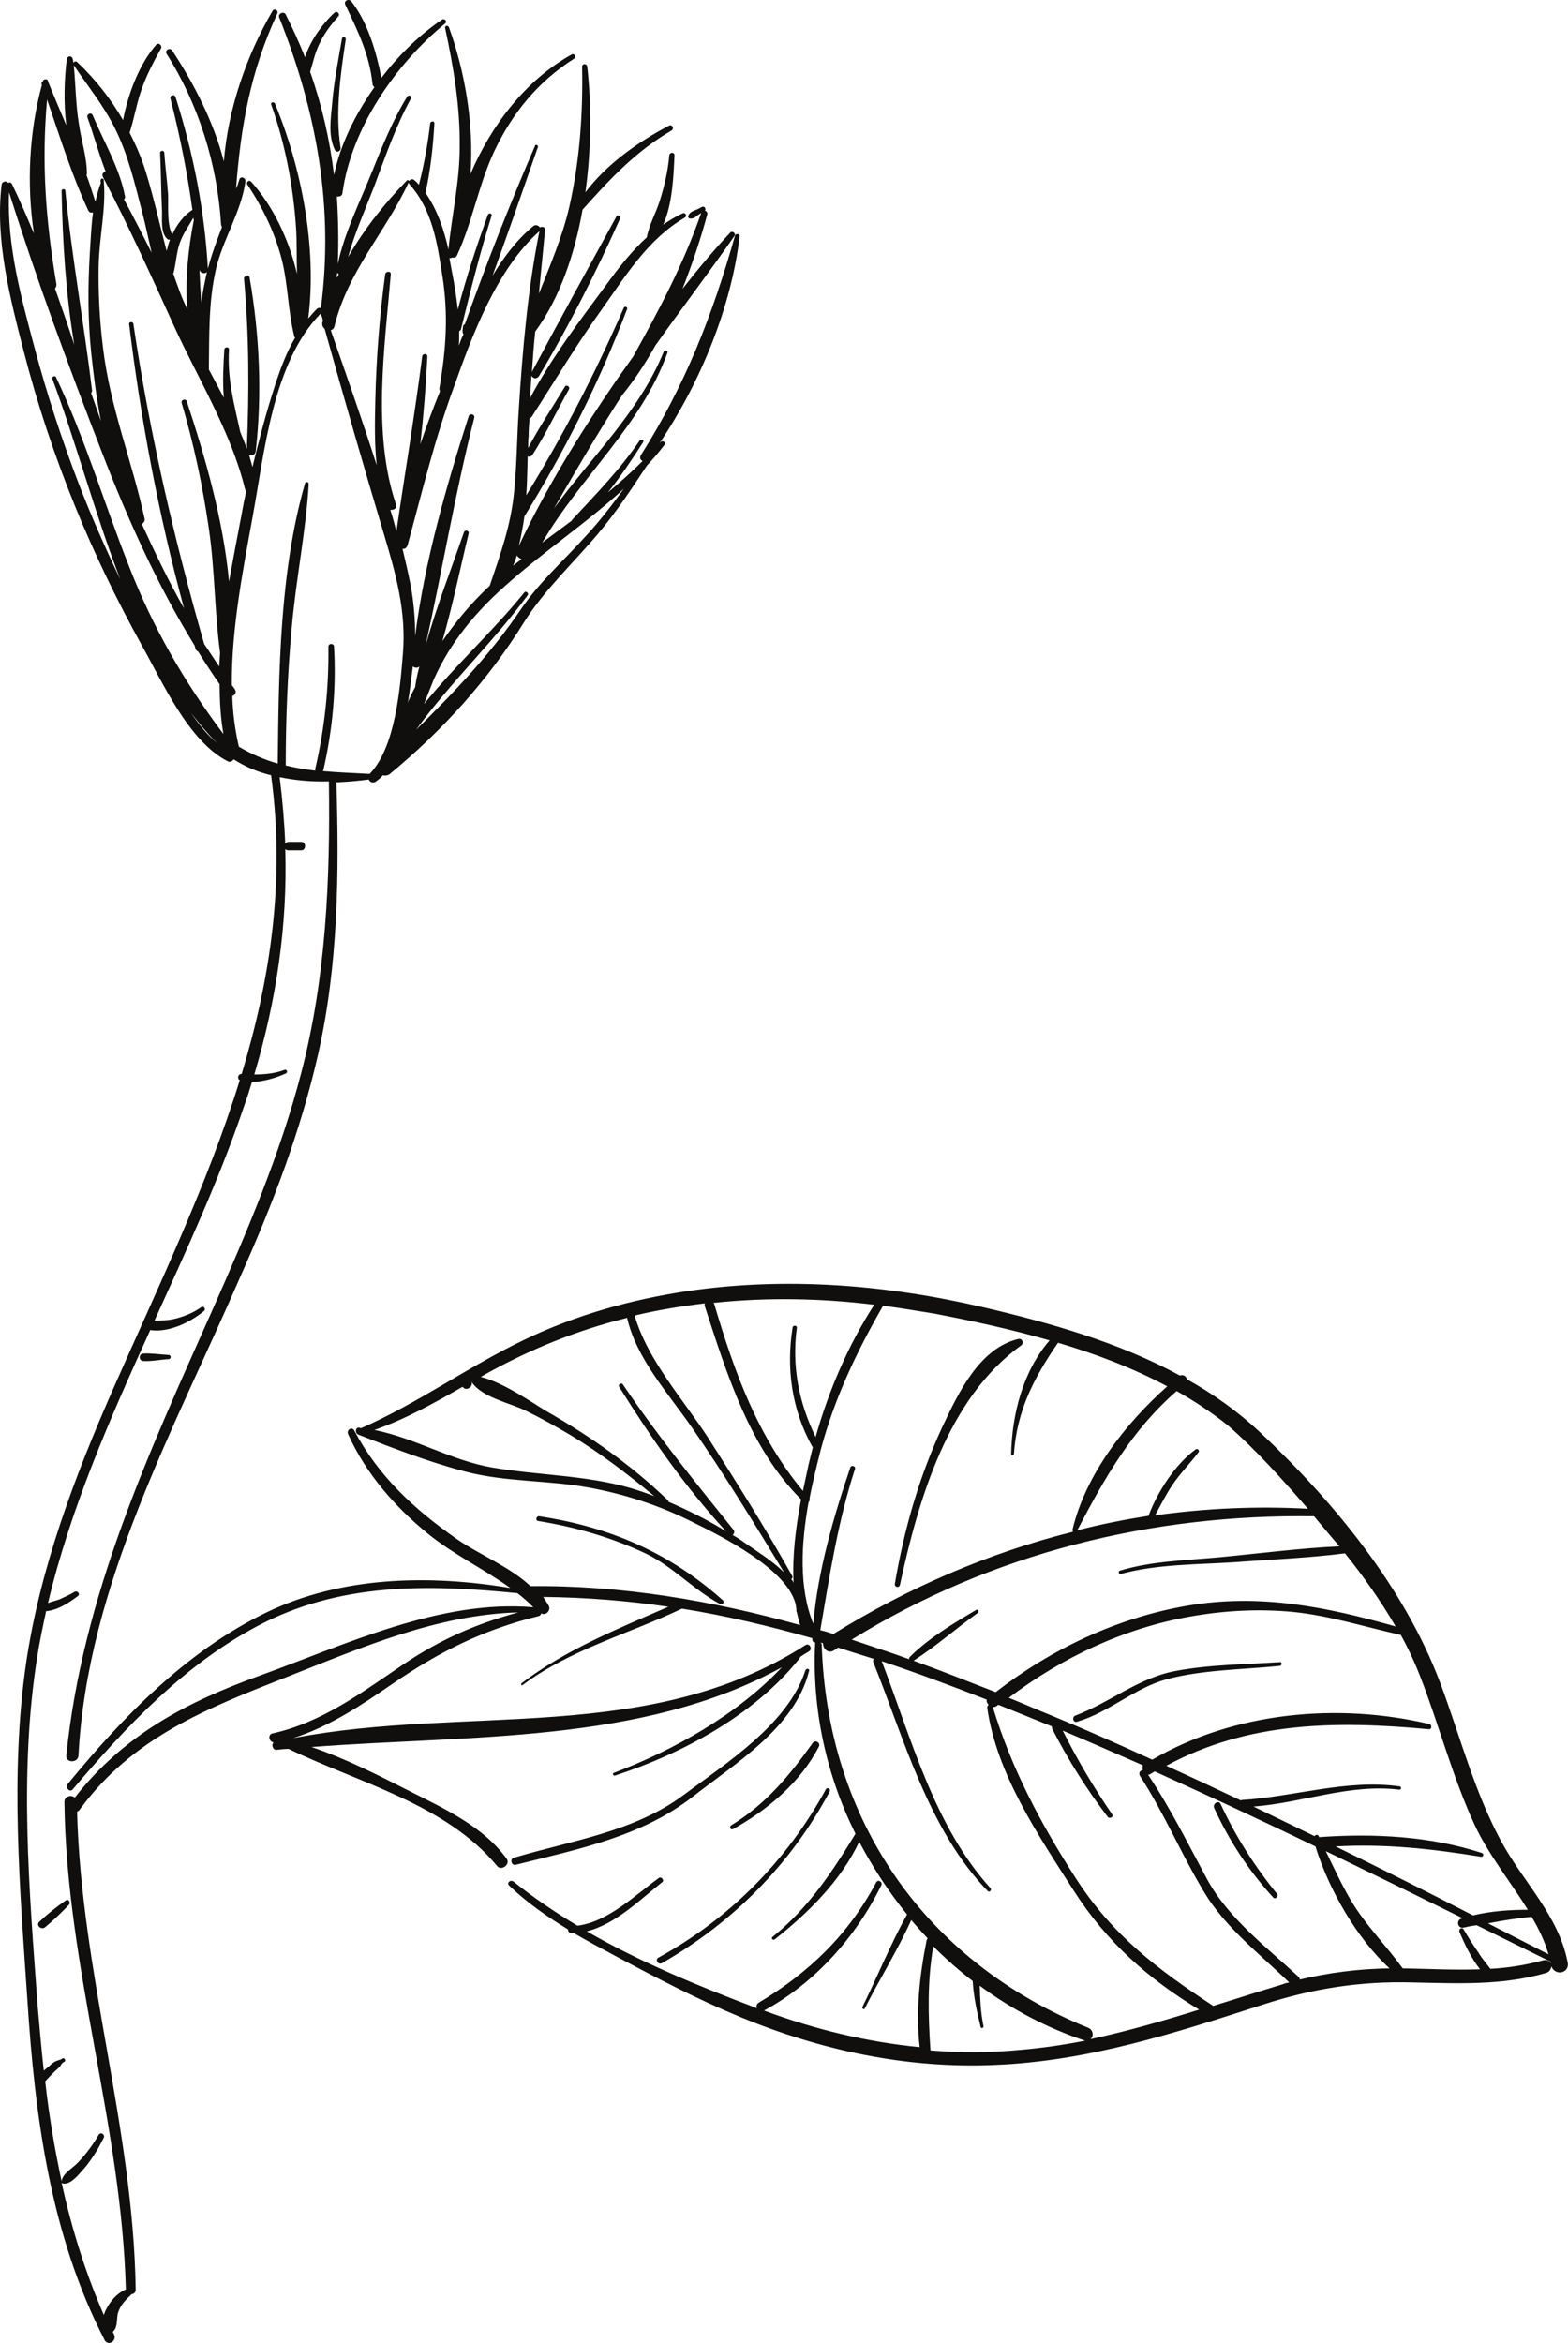 <?xml version="1.0" encoding="UTF-8"?><svg xmlns="http://www.w3.org/2000/svg" xmlns:xlink="http://www.w3.org/1999/xlink" height="499.6" preserveAspectRatio="xMidYMid meet" version="1.0" viewBox="0.0 0.0 334.4 499.6" width="334.4" zoomAndPan="magnify"><defs><clipPath id="a"><path d="M 0 0 L 334.379 0 L 334.379 499.59 L 0 499.59 Z M 0 0"/></clipPath></defs><g><g clip-path="url(#a)" id="change1_1"><path d="M 114.738 324.309 C 114.141 324.211 114.34 323.211 115.039 323.309 C 130.141 325.609 142.84 331.109 154.141 341.211 C 154.641 341.609 154.039 342.309 153.539 342.012 C 147.938 339.012 143.738 334.211 137.84 331.309 C 130.438 327.809 122.738 325.609 114.738 324.309 Z M 174.641 372.41 C 170.738 380.012 163.738 385.91 156.34 390.012 C 155.84 390.309 155.438 389.512 155.938 389.211 C 163.34 384.711 168.438 378.512 173.34 371.609 C 173.938 370.91 175.039 371.609 174.641 372.41 Z M 272.938 355.211 C 265.039 356.012 256.34 356.012 248.641 358.109 C 241.84 360.012 236.539 365.109 229.738 367.109 C 228.84 367.41 228.539 366.109 229.34 365.809 C 236.738 363.012 242.738 357.809 250.641 356.309 C 257.938 354.91 265.539 354.91 272.938 354.41 C 273.438 354.309 273.438 355.109 272.938 355.211 Z M 272.34 403.809 C 272.738 404.309 272.039 405.109 271.539 404.609 C 266.34 398.91 262.141 392.512 258.938 385.512 C 258.539 384.609 259.938 383.711 260.34 384.711 C 263.539 391.609 267.539 397.91 272.34 403.809 Z M 8.34 409.809 C 10.141 408.109 12.039 406.609 14.039 405.211 C 14.539 404.809 15.141 405.609 14.738 406.109 C 13.141 407.809 11.34 409.512 9.539 411.012 C 8.738 411.512 7.641 410.512 8.34 409.809 Z M 30.539 290.211 C 29.539 290.109 29.539 288.711 30.539 288.609 C 32.34 288.512 34.141 288.809 35.938 288.91 C 36.539 288.91 36.539 289.809 35.938 289.809 C 34.141 289.91 32.34 290.309 30.539 290.211 Z M 70.84 22.012 C 71.238 17.309 72.141 12.809 72.938 8.211 C 73.039 7.711 73.84 7.91 73.738 8.41 C 72.641 15.609 71.438 24.211 72.641 31.512 C 72.738 32.211 71.84 32.711 71.438 32.012 C 69.938 28.91 70.539 25.41 70.84 22.012 Z M 190.84 337.711 C 192.84 326.012 196.039 314.809 201.039 304.109 C 204.34 297.109 208.84 287.512 217.141 285.512 C 218.039 285.309 218.438 286.41 217.738 286.91 C 202.141 298.109 195.84 319.809 191.938 337.91 C 191.738 338.711 190.738 338.41 190.84 337.711 Z M 176.141 381.512 C 176.438 381.012 177.238 381.41 176.938 382.012 C 168.641 397.512 156.34 409.91 141.141 418.609 C 140.34 419.012 139.641 417.809 140.438 417.41 C 155.738 409.012 167.84 396.711 176.141 381.512 Z M 172.539 356.309 C 169.539 368.309 156.938 375.91 147.738 383.109 C 136.84 391.609 123.238 394.309 110.039 397.609 C 109.039 397.91 108.641 396.309 109.641 396.109 C 122.039 392.41 135.238 390.609 145.84 382.711 C 154.938 375.91 168.141 367.512 171.738 356.211 C 171.938 355.609 172.738 355.809 172.539 356.309 Z M 329.039 418.012 C 325.34 419.012 321.641 419.609 317.84 419.809 C 317.039 418.711 316.039 417.609 315.34 416.41 C 314.238 414.809 313.141 413.109 312.141 411.41 C 311.84 410.809 311.039 411.309 311.238 411.91 C 312.34 414.512 313.738 417.512 315.641 419.91 C 310.238 420.109 304.738 419.809 299.141 419.711 C 295.84 415.109 291.938 411.211 288.84 406.41 C 286.438 402.609 284.641 398.609 282.738 394.711 C 292.438 399.41 302.238 404.211 311.938 409.012 C 311.84 409.012 311.738 409.109 311.641 409.109 C 310.438 409.512 310.938 411.309 312.141 411.012 C 313.039 410.809 314.039 410.609 314.938 410.512 C 320.238 413.109 325.438 415.711 330.738 418.309 C 330.738 418.41 330.84 418.512 330.84 418.609 C 330.438 418.109 329.738 417.809 329.039 418.012 Z M 258.738 427.711 C 246.84 419.91 237.238 412.609 229.438 400.512 C 221.938 388.809 215.84 377.41 211.738 364.012 C 212.039 364.012 212.34 363.91 212.641 363.711 C 212.738 363.609 212.84 363.512 212.938 363.512 C 216.438 364.91 219.84 366.309 223.34 367.711 C 223.641 367.809 224.039 368.012 224.34 368.109 C 224.34 368.309 224.34 368.512 224.438 368.711 C 227.84 375.309 231.738 381.512 236.238 387.41 C 236.641 387.91 237.641 387.41 237.141 386.809 C 233.238 381.109 229.738 375.211 226.641 369.012 C 232.34 371.41 238.039 373.91 243.738 376.41 C 243.641 376.711 243.641 377.109 243.738 377.41 C 243.141 377.512 242.738 378.012 243.141 378.711 C 248.34 386.711 251.938 395.41 256.84 403.512 C 261.34 411.012 268.738 416.711 274.938 422.711 C 274.438 422.809 274.039 422.91 273.539 423.109 C 268.539 424.609 263.641 426.211 258.738 427.711 Z M 198.438 437.211 C 197.938 429.711 197.738 422.512 199.039 415.012 C 201.641 417.609 204.438 420.109 207.438 422.41 C 207.641 425.711 208.34 429.012 209.141 432.211 C 209.238 432.609 209.84 432.41 209.738 432.012 C 209.141 429.109 209.039 426.309 208.938 423.41 C 215.738 428.41 223.238 432.41 231.34 435.109 C 231.438 435.109 231.438 435.109 231.539 435.109 C 226.938 436.012 222.238 436.711 217.438 437.109 C 211.141 437.711 204.738 437.711 198.438 437.211 Z M 174.938 350.211 C 175.141 350.309 175.34 350.309 175.539 350.41 C 175.438 351.512 176.641 352.711 177.84 351.91 C 178.141 351.711 178.438 351.512 178.738 351.309 C 181.238 352.109 183.738 352.91 186.34 353.711 C 186.238 353.91 186.141 354.109 186.238 354.41 C 192.84 370.809 198.039 390.211 210.641 403.211 C 211.039 403.609 211.539 403.012 211.238 402.609 C 199.238 389.41 194.34 370.609 188.039 354.211 C 195.539 356.711 203.039 359.512 210.438 362.41 C 210.34 362.809 210.539 363.211 210.84 363.512 C 210.641 363.609 210.539 363.91 210.539 364.109 C 212.539 378.309 221.438 391.309 229.039 403.211 C 236.039 414.109 244.84 421.91 255.738 428.512 C 248.039 430.91 240.438 433.109 232.539 434.809 C 233.238 434.309 233.238 432.91 232.141 432.41 C 197.34 418.309 176.34 388.109 175.238 350.512 C 175.141 350.512 175.141 350.309 174.938 350.211 Z M 168.738 336.711 C 168.938 336.609 169.141 336.309 168.938 336.012 C 163.34 326.012 157.238 316.309 151.039 306.609 C 145.738 298.41 138.141 290.109 135.34 280.512 C 140.34 279.309 145.34 278.512 150.34 277.91 C 150.238 278.109 150.238 278.309 150.34 278.609 C 155.039 293.012 159.84 308.711 170.84 319.711 C 169.738 325.512 168.938 331.609 169.238 337.512 C 169.141 337.211 168.938 336.91 168.738 336.711 Z M 158.738 328.91 C 157.938 328.309 157.141 327.809 156.238 327.309 C 156.539 327.109 156.738 326.609 156.438 326.211 C 148.238 316.012 140.141 306.012 132.84 295.211 C 132.539 294.711 131.738 295.211 132.039 295.711 C 138.738 306.41 146.141 317.109 154.84 326.512 C 150.938 324.109 146.738 322.012 142.539 320.211 C 142.539 320.109 142.539 319.91 142.34 319.809 C 134.641 312.41 125.84 306.211 116.539 300.91 C 114.141 299.512 107.34 294.711 102.539 293.609 C 102.84 293.41 103.238 293.211 103.539 293.012 C 113.039 287.711 123.141 283.609 133.738 281.012 C 135.738 289.711 142.438 297.012 147.438 304.211 C 154.438 314.309 160.84 324.809 167.238 335.309 C 164.641 332.711 161.141 330.609 158.738 328.91 Z M 104.938 312.91 C 96.238 311.41 88.438 306.609 79.84 304.91 C 86.438 302.609 92.539 299.211 98.641 295.711 L 98.738 295.809 C 99.539 296.711 101.039 295.609 100.539 294.609 C 102.738 298.012 108.738 299.109 112.141 300.809 C 115.438 302.41 118.641 304.211 121.84 306.109 C 128.141 309.91 133.938 314.41 139.539 319.012 C 137.938 318.41 136.238 317.809 134.539 317.309 C 124.84 314.512 114.938 314.609 104.938 312.91 Z M 186.438 278.211 C 180.84 286.91 176.738 296.512 173.938 306.41 C 170.34 299.012 168.84 291.309 169.938 283.109 C 170.039 282.609 169.141 282.512 169.039 283.012 C 167.641 291.711 168.84 300.512 173.141 308.309 C 173.238 308.41 173.34 308.512 173.34 308.609 C 173.039 309.809 172.738 311.109 172.438 312.309 C 172.039 314.109 171.641 316.012 171.238 317.91 C 161.539 306.211 156.641 292.609 152.34 278.109 C 152.34 278.012 152.238 277.91 152.141 277.809 C 163.539 276.609 175.039 276.809 186.438 278.211 Z M 223.84 285.809 C 218.141 292.41 215.84 301.512 215.641 310.012 C 215.641 310.41 216.141 310.41 216.238 310.012 C 216.84 300.809 220.539 293.711 225.641 286.309 C 233.738 288.711 241.641 291.711 248.938 295.609 C 239.938 303.609 231.539 314.41 228.738 326.109 C 228.738 326.309 228.738 326.512 228.84 326.609 C 210.84 331.109 193.539 338.609 177.738 348.41 C 176.84 348.109 175.84 347.809 174.938 347.609 C 176.938 335.91 178.641 324.609 182.34 313.211 C 182.539 312.609 181.539 312.309 181.34 312.91 C 177.738 323.512 174.438 334.91 173.438 346.211 C 170.34 338.609 170.84 329.109 172.438 320.309 C 172.641 320.109 172.738 319.809 172.641 319.512 C 173.34 315.809 174.238 312.309 175.039 309.109 C 177.938 298.211 182.738 288.109 188.34 278.41 C 192.039 278.91 195.641 279.512 199.34 280.109 C 207.141 281.609 215.539 283.41 223.84 285.809 Z M 278.938 321.711 C 268.039 321.109 257.039 321.609 246.34 323.109 C 247.539 320.91 248.641 318.711 250.039 316.609 C 251.738 314.109 253.84 312.012 255.641 309.609 C 255.84 309.309 255.438 308.809 255.039 309.012 C 250.641 312.211 246.84 318.109 244.938 323.211 C 239.84 324.012 234.738 325.012 229.738 326.309 C 235.641 315.012 241.34 305.012 250.938 296.609 C 254.84 298.809 258.438 301.211 261.84 303.91 C 268.039 309.309 273.539 315.512 278.938 321.711 Z M 194.84 354.109 C 199.641 351.012 203.938 347.211 208.539 343.91 C 208.938 343.609 208.539 343.012 208.141 343.309 C 203.238 346.211 198.039 349.309 194.039 353.309 C 193.84 353.512 193.84 353.711 193.938 353.809 C 189.84 352.309 185.738 351.012 181.641 349.609 C 211.438 331.211 245.438 322.809 280.238 323.309 C 281.238 324.512 282.34 325.809 283.34 327.012 C 284.141 327.91 284.84 328.809 285.641 329.711 C 277.238 330.109 268.84 331.211 260.438 332.012 C 253.238 332.711 245.738 332.809 238.84 334.91 C 238.438 335.012 238.539 335.711 239.039 335.609 C 246.738 333.512 255.34 333.609 263.238 333.109 C 271.039 332.512 279.039 332.211 286.84 331.211 C 290.84 336.211 294.438 341.309 297.641 346.809 C 282.84 342.609 268.539 339.711 253.039 342.41 C 238.141 345.012 224.238 351.609 212.34 360.809 C 206.438 358.512 200.641 356.211 194.84 354.109 Z M 276.938 421.512 C 270.141 415.211 261.938 409.012 257.438 400.711 C 253.34 393.109 249.641 385.609 244.84 378.41 C 245.039 378.41 245.238 378.41 245.438 378.211 C 245.738 378.012 246.039 377.91 246.238 377.711 C 257.738 382.91 269.141 388.211 280.539 393.711 C 283.34 402.809 289.34 413.309 296.34 419.711 C 289.84 419.809 283.438 420.609 277.141 422.109 C 277.238 422.012 277.141 421.711 276.938 421.512 Z M 314.438 389.012 C 317.34 395.309 322.039 401.109 325.84 407.211 C 321.938 407.211 317.938 407.512 314.141 408.41 C 304.438 403.41 294.641 398.512 284.84 393.711 C 295.34 393.109 305.34 394.211 315.84 395.91 C 316.34 396.012 316.539 395.309 316.039 395.109 C 305.039 391.512 293.039 390.91 281.539 391.711 C 281.438 391.711 281.34 391.711 281.34 391.809 C 281.34 391.711 281.238 391.609 281.238 391.512 C 281.039 391.109 280.539 391.211 280.34 391.512 C 276.039 389.41 271.641 387.309 267.34 385.211 C 277.84 384.41 287.738 380.309 298.438 381.609 C 298.84 381.609 298.938 381.012 298.539 380.91 C 287.238 379.309 276.141 383.109 264.84 383.809 C 264.738 383.809 264.738 383.809 264.641 383.91 C 259.34 381.41 254.039 378.91 248.738 376.512 C 266.238 367.012 285.141 366.91 304.738 368.711 C 305.34 368.809 305.438 367.809 304.84 367.609 C 285.34 363.012 263.238 365.012 245.738 375.211 C 238.539 371.91 231.34 368.711 224.039 365.711 C 221.039 364.512 218.141 363.211 215.141 362.012 C 226.539 353.41 239.641 347.211 253.738 344.711 C 261.039 343.41 268.438 343.012 275.738 343.711 C 283.641 344.512 291.039 346.91 298.738 348.609 C 300.34 351.512 301.738 354.512 302.938 357.609 C 306.938 367.91 309.738 378.809 314.438 389.012 Z M 330.238 416.711 C 325.938 414.512 321.641 412.309 317.34 410.109 C 320.438 409.512 323.539 409.012 326.641 408.711 C 328.141 411.211 329.438 413.91 330.238 416.711 Z M 40.738 152.012 C 42.438 154.211 44.238 156.41 46.238 158.41 C 44.238 156.711 42.438 154.512 40.738 152.012 Z M 7.438 74.41 C 4.539 63.512 1.438 52.41 1.938 41.012 C 7.84 59.711 14.738 78.41 21.84 96.711 C 27.34 110.91 33.539 124.711 41.539 137.711 C 41.539 137.91 41.641 138.012 41.641 138.211 C 41.738 138.609 41.938 138.809 42.238 138.91 C 43.738 141.309 45.238 143.609 46.84 145.91 C 46.84 149.512 47.039 153.012 47.641 156.512 C 39.238 145.309 32.641 133.91 27.539 120.809 C 22.238 107.41 18.141 93.512 11.938 80.41 C 11.738 80.012 11.039 80.309 11.141 80.711 C 16.141 94.109 20.141 109.211 25.641 123.512 C 22.438 116.809 19.438 110.012 16.738 103.012 C 13.141 93.609 10.039 84.109 7.438 74.41 Z M 10.039 21.211 C 12.738 29.109 15.34 37.41 18.84 44.91 C 19.039 45.309 19.438 45.41 19.84 45.309 C 19.438 48.309 19.34 51.309 19.141 54.211 C 18.738 61.211 18.738 68.211 19.438 75.109 C 19.938 79.809 20.539 84.809 21.539 89.809 C 20.84 87.809 20.141 85.809 19.438 83.809 C 19.539 83.711 19.641 83.512 19.641 83.309 C 17.938 69.109 15.34 55.012 13.938 40.711 C 13.938 40.211 13.141 40.211 13.141 40.711 C 13.34 51.512 14.039 62.711 15.84 73.512 C 14.539 69.512 13.141 65.512 11.738 61.512 C 11.938 61.309 12.039 61.012 12.039 60.609 C 9.738 47.012 8.84 34.809 10.039 21.211 Z M 16.84 26.512 C 16.141 22.309 16.141 18.109 15.738 13.91 C 18.738 18.41 22.039 22.41 24.438 27.211 C 27.34 33.012 28.738 39.109 30.34 45.309 C 31.039 48.012 31.641 50.91 32.34 53.91 C 30.438 50.109 28.438 46.211 26.438 42.512 C 26.641 42.309 26.738 42.109 26.641 41.809 C 25.539 35.91 22.039 30.012 19.738 24.512 C 19.438 23.91 18.438 24.309 18.641 25.012 C 19.938 28.609 21.039 32.711 22.539 36.609 C 22.039 36.711 21.641 37.109 21.938 37.711 C 27.438 48.211 32.34 59.012 37.238 69.809 C 42.34 80.91 49.34 92.309 52.238 104.211 C 52.238 104.41 52.438 104.609 52.539 104.711 C 52.141 106.309 51.84 107.91 51.539 109.609 C 50.641 114.211 49.738 119.109 48.84 124.012 C 47.641 110.91 43.738 97.41 39.84 85.609 C 39.641 84.91 38.539 85.211 38.738 85.91 C 41.34 94.711 43.238 103.711 44.539 112.711 C 45.84 121.512 45.738 130.41 46.938 139.211 C 46.84 140.211 46.84 141.211 46.738 142.109 C 45.641 140.512 44.641 138.91 43.539 137.309 C 37.141 115.012 31.84 92.109 28.438 69.012 C 28.34 68.512 27.438 68.609 27.539 69.109 C 30.039 89.609 33.84 109.809 39.238 129.711 C 35.938 123.91 33.039 117.809 30.238 111.711 C 30.641 111.512 30.938 111.109 30.84 110.609 C 28.141 98.211 23.438 86.809 21.938 73.91 C 21.238 68.211 20.938 62.41 21.039 56.711 C 21.141 50.711 22.641 44.609 22.141 38.711 C 22.141 38.711 22.141 38.711 22.141 38.609 C 22.141 38.512 22.141 38.41 22.141 38.309 C 22.141 38.309 22.141 38.211 22.039 38.211 C 21.938 38.012 21.641 38.012 21.539 38.211 C 21.438 38.41 21.438 38.512 21.438 38.711 C 21.438 38.809 21.438 38.809 21.539 38.91 C 21.039 40.211 20.641 41.609 20.34 43.012 C 19.738 41.109 19.141 39.211 18.438 37.309 C 18.438 37.211 18.539 37.211 18.539 37.109 C 18.539 33.512 17.34 30.012 16.84 26.512 Z M 37.039 58.109 C 37.539 56.012 37.641 53.809 38.34 51.809 C 39.039 49.809 40.238 48.211 41.238 46.41 C 41.238 46.609 41.238 46.711 41.34 46.91 C 40.141 53.012 39.438 59.609 39.938 65.91 C 38.738 63.512 37.84 60.91 36.938 58.309 C 36.938 58.211 37.039 58.211 37.039 58.109 Z M 40.539 70.609 Z M 68.34 66.91 C 68.438 67.109 68.539 67.309 68.641 67.512 C 68.738 67.809 68.84 68.109 68.84 68.41 C 68.84 68.512 68.84 68.609 68.738 68.711 C 68.641 69.309 68.84 69.809 69.238 70.109 C 73.34 84.809 77.539 99.41 81.938 114.109 C 84.438 122.41 86.641 130.41 85.938 139.211 C 85.34 146.711 84.34 159.309 78.84 165.012 C 75.34 164.809 72.039 164.711 68.84 164.41 C 68.84 164.41 68.84 164.309 68.938 164.309 C 70.938 155.609 71.738 146.809 71.238 137.91 C 71.238 137.109 70.039 137.109 70.039 137.91 C 70.141 146.711 69.238 155.309 67.238 163.91 C 67.238 164.109 67.238 164.211 67.238 164.309 C 65.141 164.109 63.039 163.711 60.938 163.211 C 60.938 153.309 61.34 143.41 62.238 133.609 C 63.141 123.41 65.238 113.309 65.84 103.211 C 65.84 102.711 65.141 102.609 65.039 103.109 C 59.641 121.91 59.438 143.309 59.238 162.809 C 56.438 162.012 53.641 160.809 50.938 159.211 C 50.141 155.711 49.641 152.109 49.539 148.41 C 50.141 148.211 50.539 147.609 50.039 146.91 C 49.84 146.609 49.641 146.309 49.438 146.109 C 49.34 134.109 51.84 121.41 53.84 110.41 C 56.438 96.309 58.141 77.41 68.34 66.91 Z M 72.238 58.41 C 72.141 58.711 72.039 58.91 71.84 59.211 C 71.84 58.91 71.84 58.512 71.938 58.211 C 72.039 58.309 72.141 58.309 72.238 58.41 Z M 87.141 38.91 C 87.141 39.012 87.238 39.211 87.34 39.309 C 92.238 44.809 93.238 51.809 94.34 58.809 C 95.641 67.109 95.141 74.309 93.738 82.609 C 93.641 82.91 93.738 83.211 93.84 83.41 C 92.34 87.109 90.938 90.91 89.641 94.711 C 90.34 88.512 90.84 82.211 91.141 76.012 C 91.141 75.309 90.141 75.309 90.039 76.012 C 88.438 88.512 86.34 100.91 84.539 113.309 C 84.141 111.809 83.738 110.211 83.238 108.711 C 83.938 108.809 84.738 108.41 84.438 107.512 C 79.34 92.41 82.039 74.012 83.34 58.512 C 83.438 57.711 82.238 57.809 82.141 58.512 C 80.938 67.41 80.238 76.41 80.039 85.41 C 79.938 90.012 79.84 94.711 80.34 99.211 C 77.238 89.512 73.84 79.91 70.539 70.41 C 70.938 70.309 71.238 70.012 71.34 69.512 C 74.238 57.711 82.238 49.512 87.141 38.91 Z M 115.039 49.309 C 112.539 61.809 111.438 74.609 110.641 87.309 C 110.238 93.211 110.238 99.012 109.641 104.91 C 108.938 112.109 106.738 118.109 104.438 124.91 C 100.539 128.512 97.238 132.512 94.34 136.711 C 96.539 129.109 98.141 121.211 99.938 113.809 C 100.141 113.109 99.141 112.91 98.938 113.512 C 96.238 121.309 93.039 129.512 90.738 137.711 C 94.34 121.609 97.039 105.211 101.141 89.109 C 101.34 88.309 100.141 88.012 99.938 88.809 C 95.141 103.809 90.539 119.809 88.539 135.609 C 88.539 132.012 88.238 128.309 87.539 124.609 C 87.039 122.109 86.438 119.512 85.84 117.012 C 86.34 117.109 86.738 116.809 86.938 116.211 C 90.039 104.809 92.738 93.512 96.84 82.41 C 100.738 71.41 105.938 57.41 115.039 49.309 Z M 111.238 119.211 C 110.641 119.711 110.039 120.109 109.438 120.609 C 109.738 119.91 110.039 119.109 110.238 118.41 C 110.438 118.809 110.84 119.109 111.238 119.211 Z M 124.738 114.512 C 120.141 119.609 115.141 124.012 111.238 129.711 C 104.539 139.609 96.938 147.512 88.738 155.609 C 96.039 145.512 105.141 137.012 112.539 126.91 C 112.84 126.512 112.141 125.91 111.84 126.309 C 105.141 134.609 97.141 141.809 90.438 150.109 C 91.141 148.309 91.84 146.512 92.539 144.809 C 96.039 137.012 101.34 130.609 107.641 125.012 C 115.738 117.711 125.039 111.609 133.039 104.211 C 130.438 107.809 127.738 111.309 124.738 114.512 Z M 88.039 142.109 C 88.438 142.41 89.039 142.512 89.438 142.109 C 89.039 143.609 88.738 145.012 88.539 146.512 C 87.938 147.609 87.438 148.711 86.938 149.809 C 86.938 149.711 86.938 149.609 87.039 149.512 C 87.438 147.012 87.738 144.609 88.039 142.109 Z M 334.34 418.512 C 332.438 408.41 324.738 401.211 320.039 392.41 C 314.34 381.809 311.34 370.012 307.141 358.809 C 299.438 338.41 284.539 320.309 268.738 305.41 C 264.039 301.012 258.738 297.211 253.141 294.109 C 253.039 293.512 252.34 293.012 251.641 293.309 C 238.641 286.211 223.738 282.012 209.539 278.711 C 188.938 273.91 167.539 272.211 146.539 275.309 C 134.539 277.109 122.738 280.41 111.738 285.711 C 99.84 291.41 89.141 299.211 77.039 304.512 C 76.938 304.512 76.738 304.512 76.641 304.41 C 75.738 304.309 75.641 305.609 76.438 305.91 C 83.84 308.809 91.641 311.809 99.34 313.809 C 107.84 316.012 116.641 315.609 125.141 317.109 C 133.039 318.512 140.738 321.012 147.84 324.609 C 153.738 327.512 167.641 334.41 169.641 341.91 C 169.738 342.309 169.738 342.609 169.84 343.012 C 169.84 343.211 169.84 343.309 169.84 343.512 C 169.84 343.609 169.938 343.809 169.938 343.809 C 170.141 344.711 170.34 345.609 170.641 346.512 C 151.938 341.309 132.738 338.012 113.141 338.211 C 108.641 334.012 102.238 331.512 97.34 328.109 C 88.34 321.809 80.738 314.809 75.539 305.012 C 75.039 304.109 73.84 304.91 74.238 305.809 C 78.039 314.211 84.141 321.211 91.238 327.012 C 96.641 331.41 103.141 334.512 108.84 338.609 C 91.438 335.711 72.84 336.109 56.84 343.809 C 39.84 352.012 26.238 366.012 14.438 380.41 C 13.84 381.211 14.938 382.309 15.539 381.512 C 26.84 368.211 39.141 355.109 54.738 346.809 C 72.34 337.41 91.141 337.809 110.34 339.711 C 111.539 340.609 112.641 341.609 113.738 342.711 C 93.84 341.012 73.641 350.711 55.34 357.309 C 39.539 363.012 26.34 370.012 15.938 383.309 C 15.238 382.609 13.738 383.012 13.738 384.211 C 14.141 419.41 25.938 453.109 26.84 488.211 L 26.738 488.211 C 24.938 489.012 23.539 490.609 22.641 492.41 C 22.438 492.711 22.34 493.109 22.141 493.609 C 18.141 484.41 15.238 475.012 13.141 465.41 C 13.238 465.512 13.438 465.609 13.539 465.609 C 15.34 465.809 17.238 463.109 18.34 461.91 C 19.84 460.012 21.039 458.012 22.141 455.809 C 22.438 455.109 21.438 454.512 21.039 455.211 C 19.84 457.309 18.34 459.309 16.641 461.109 C 15.539 462.309 13.34 463.41 13.141 465.109 C 11.641 458.109 10.438 451.012 9.641 443.809 C 10.238 443.109 10.938 442.41 11.641 441.711 C 12.039 441.309 12.641 440.91 12.938 440.41 C 13.238 439.91 13.238 439.91 13.738 439.609 C 14.141 439.41 13.738 438.711 13.34 438.91 C 12.938 439.211 12.641 439.211 12.141 439.41 C 11.539 439.609 10.938 440.109 10.539 440.512 C 10.141 440.809 9.738 441.211 9.34 441.512 C 8.84 437.012 8.438 432.41 8.039 427.809 C 6.238 403.211 4.039 377.809 7.938 353.309 C 8.438 350.012 9.141 346.809 9.84 343.512 C 9.938 343.512 10.039 343.609 10.141 343.512 C 12.539 343.211 14.738 341.711 16.641 340.309 C 17.141 339.91 16.539 339.109 15.938 339.41 C 14.938 340.012 13.84 340.512 12.738 341.012 C 11.938 341.309 11.039 341.512 10.238 341.809 C 15.039 321.609 23.438 302.512 32.039 283.609 C 36.039 284.211 40.641 281.91 43.539 279.512 C 43.938 279.109 43.438 278.41 42.938 278.711 C 41.238 279.91 39.34 280.711 37.238 281.211 C 35.738 281.609 34.34 281.512 32.938 281.609 C 39.84 266.41 46.84 251.309 52.141 235.609 C 52.738 234.012 53.238 232.309 53.738 230.711 C 56.238 230.609 58.641 229.91 60.938 228.91 C 61.438 228.711 61.238 228.012 60.738 228.109 C 58.641 228.91 56.438 229.109 54.238 229.109 C 58.938 213.309 61.34 197.309 60.84 181.012 C 60.938 181.211 61.238 181.309 61.539 181.309 C 62.438 181.309 63.34 181.309 64.238 181.309 C 65.34 181.309 65.34 179.512 64.238 179.512 C 63.34 179.512 62.438 179.512 61.539 179.512 C 61.238 179.512 60.938 179.711 60.84 179.91 C 60.641 175.211 60.238 170.512 59.641 165.711 C 63.039 166.41 66.539 166.711 70.141 166.609 C 70.438 187.41 69.539 208.211 64.34 228.41 C 59.84 245.91 52.738 262.512 45.438 279.012 C 31.641 310.012 17.641 340.109 14.141 374.309 C 13.938 375.91 16.641 376.012 16.738 374.309 C 18.641 337.91 37.238 304.609 51.438 271.809 C 58.141 256.809 64.141 241.109 67.84 224.809 C 72.141 205.809 72.34 186.309 71.738 166.809 C 74.039 166.711 76.34 166.512 78.641 166.211 C 78.84 166.711 79.438 167.012 80.039 166.711 C 80.641 166.309 81.238 165.809 81.641 165.309 C 82.039 165.41 82.539 165.41 83.039 165.109 C 94.34 155.809 104.039 145.109 111.738 132.711 C 116.238 125.609 122.141 120.211 127.539 113.809 C 131.34 109.309 134.641 104.309 137.938 99.309 C 139.238 97.91 140.539 96.41 141.738 94.809 C 142.039 94.41 141.34 93.809 140.938 94.211 C 140.84 94.309 140.738 94.41 140.641 94.512 C 149.34 81.609 155.938 65.609 157.738 50.41 C 157.84 49.809 156.84 49.711 156.738 50.309 C 151.938 67.211 146.141 82.109 136.641 97.109 C 136.34 97.711 136.641 98.109 137.039 98.309 C 134.641 100.711 132.141 102.91 129.641 105.012 C 132.34 101.609 134.84 97.91 137.141 94.309 C 137.438 93.91 136.738 93.512 136.438 93.91 C 132.238 100.109 127.141 105.309 122.039 110.809 C 121.938 110.91 121.938 110.91 121.938 111.012 C 119.84 112.609 117.738 114.109 115.641 115.711 C 123.84 101.609 136.738 90.809 142.34 75.211 C 142.539 74.711 141.738 74.512 141.539 75.012 C 136.34 87.809 126.141 97.41 118.141 108.41 C 122.84 100.309 127.539 92.211 132.641 84.309 C 135.238 81.109 137.641 77.512 139.738 73.711 C 145.34 65.809 151.141 58.211 156.641 50.309 C 157.039 49.809 156.141 49.109 155.738 49.609 C 152.141 53.41 148.84 57.41 145.539 61.609 C 147.641 56.309 149.438 50.91 150.84 45.711 C 150.938 45.309 150.641 45.012 150.34 44.91 C 150.641 44.512 150.238 43.91 149.738 44.109 C 149.141 44.41 148.641 44.711 148.039 44.91 C 147.539 45.109 147.039 45.41 146.84 45.91 C 146.641 46.309 146.84 46.609 147.238 46.609 C 147.84 46.609 148.238 46.41 148.641 46.012 C 148.938 45.809 149.238 45.609 149.539 45.41 C 145.738 56.41 140.539 66.109 135.039 76.012 C 133.84 77.711 132.641 79.41 131.438 81.109 C 123.738 92.309 116.438 104.109 110.641 116.41 C 111.141 114.41 111.539 112.211 111.84 110.109 C 120.539 96.012 127.84 81.41 133.738 65.91 C 133.938 65.512 133.238 65.211 133.039 65.609 C 127.039 79.41 120.141 92.809 112.238 105.609 C 112.438 102.809 112.438 100.012 112.539 97.309 C 112.84 97.41 113.238 97.41 113.539 97.012 C 116.438 92.512 118.738 87.609 121.34 83.012 C 121.641 82.41 120.738 81.91 120.438 82.512 C 117.84 86.809 115.039 91.012 112.641 95.512 C 112.641 94.609 112.641 93.809 112.738 93.012 C 112.738 91.711 112.84 90.512 112.938 89.211 C 113.141 89.109 113.34 89.012 113.438 88.809 C 118.34 81.211 122.938 73.512 128.238 66.109 C 133.438 58.809 138.141 51.012 146.039 46.41 C 146.641 46.012 146.141 45.211 145.539 45.512 C 144.039 46.211 142.738 47.012 141.438 47.91 C 143.438 43.41 143.641 37.512 143.84 33.109 C 143.84 32.41 142.84 32.41 142.738 33.109 C 142.438 36.41 141.738 39.512 140.738 42.711 C 139.938 45.309 138.438 47.91 137.938 50.609 C 134.641 53.609 131.84 57.211 129.238 60.809 C 123.539 68.512 117.539 76.41 113.039 84.91 C 113.141 83.309 113.238 81.711 113.34 80.109 C 113.641 80.711 114.438 80.91 114.938 80.211 C 121.34 69.512 127.141 58.012 132.238 46.609 C 132.438 46.109 131.738 45.609 131.438 46.211 C 125.438 57.211 119.34 68.211 113.438 79.309 C 113.641 76.41 113.84 73.512 114.141 70.711 C 119.34 63.609 122.539 54.309 124.238 44.711 C 130.141 38.109 135.539 32.309 143.238 27.809 C 143.84 27.41 143.34 26.41 142.641 26.809 C 136.141 30.211 129.34 35.012 124.84 41.012 C 126.141 31.711 126.141 22.309 125.238 14.211 C 125.141 13.512 124.141 13.512 124.141 14.211 C 124.34 24.309 123.641 34.109 121.438 44.012 C 119.938 50.512 117.34 56.512 114.938 62.609 C 115.34 58.109 115.84 53.512 116.238 49.012 C 116.34 48.41 115.539 48.211 115.141 48.512 C 114.938 48.109 114.238 47.809 113.738 48.211 C 110.238 51.109 107.438 54.809 105.039 58.809 C 108.34 49.711 111.539 40.512 114.738 31.309 C 114.84 31.012 114.238 30.711 114.141 31.012 C 108.738 43.512 103.738 56.211 99.141 69.109 C 98.938 69.211 98.738 69.41 98.738 69.609 C 98.738 69.91 98.641 70.309 98.641 70.609 C 98.641 70.91 98.738 71.109 98.84 71.309 C 98.438 72.109 98.141 72.91 97.84 73.711 C 97.938 72.711 97.938 71.711 97.938 70.609 C 98.141 70.512 98.34 70.309 98.34 70.109 C 100.34 62.012 102.34 54.012 104.84 46.012 C 105.039 45.512 104.238 45.309 104.039 45.809 C 101.641 52.512 99.438 59.109 97.641 66.012 C 97.34 63.41 96.938 60.711 96.438 58.211 C 96.238 57.109 96.039 56.012 95.84 55.012 C 96.039 55.109 96.238 55.012 96.438 54.91 C 96.84 55.012 97.238 54.91 97.438 54.512 C 100.738 47.41 102.039 39.512 105.34 32.41 C 109.238 24.109 114.738 17.41 122.438 12.512 C 122.938 12.211 122.539 11.309 121.938 11.609 C 112.238 17.012 104.84 26.512 100.34 37.109 C 101.141 26.309 99.039 14.91 95.738 5.809 C 95.539 5.309 94.738 5.512 94.938 6.012 C 96.738 14.41 98.141 22.711 98.039 31.309 C 98.039 38.809 96.34 45.91 95.641 53.211 C 94.641 48.809 93.238 44.711 90.738 41.109 C 91.84 36.211 92.34 31.309 92.641 26.309 C 92.641 25.711 91.84 25.809 91.738 26.309 C 91.238 30.711 90.438 35.109 89.34 39.41 C 89.039 39.012 88.738 38.711 88.34 38.41 C 87.938 38.012 87.438 38.309 87.238 38.609 C 87.141 38.41 86.938 38.309 86.738 38.512 C 82.34 43.012 77.738 48.711 74.238 54.809 C 75.641 49.711 77.84 44.809 79.738 39.91 C 82.141 33.512 84.34 27.012 87.641 21.012 C 87.938 20.512 87.141 20.109 86.84 20.609 C 83.641 25.809 81.438 31.41 79.141 37.109 C 76.641 43.309 73.438 49.711 72.039 56.309 C 72.238 51.512 72.141 46.711 71.84 41.91 C 72.438 42.012 73.039 41.711 73.039 41.109 C 74.938 27.309 84.34 13.711 94.938 5.012 C 95.438 4.609 94.84 3.809 94.238 4.211 C 89.641 7.309 85.141 11.609 81.34 16.609 C 80.238 11.012 78.438 4.809 74.938 0.309 C 74.34 -0.391 73.238 0.211 73.641 1.012 C 76.34 6.711 78.738 11.512 79.438 17.809 C 79.438 18.211 79.641 18.41 79.84 18.609 C 75.738 24.41 72.539 30.91 71.238 37.309 C 70.34 29.809 68.641 22.41 66.141 15.309 C 66.738 13.41 67.141 11.41 68.039 9.512 C 69.039 7.309 70.539 5.309 72.141 3.512 C 72.641 3.012 71.84 2.211 71.34 2.711 C 68.738 5.109 66.238 8.609 65.039 12.211 C 63.84 9.109 62.438 6.109 60.938 3.109 C 60.539 2.309 59.238 2.91 59.539 3.711 C 67.539 23.809 71.238 44.109 68.438 65.711 C 68.238 65.609 67.938 65.609 67.641 65.809 C 66.938 66.512 66.34 67.211 65.738 67.91 C 67.641 52.91 64.34 35.809 58.641 22.109 C 58.438 21.609 57.641 21.809 57.84 22.309 C 60.84 30.711 62.539 39.711 63.141 48.609 C 63.34 51.809 63.238 55.109 63.34 58.41 C 61.641 51.012 58.141 43.809 53.539 38.711 C 53.141 38.309 52.438 38.809 52.738 39.309 C 56.039 44.309 58.641 49.609 60.141 55.512 C 61.438 60.809 61.438 66.41 62.738 71.609 C 62.738 71.809 62.84 71.91 62.938 72.012 C 61.039 75.211 59.738 78.809 58.539 82.512 C 56.738 88.109 55.238 93.809 53.84 99.609 C 53.641 98.711 53.34 97.91 53.141 97.012 C 53.641 97.309 54.438 97.012 54.539 96.211 C 55.938 84.012 55.34 71.309 53.238 59.211 C 53.141 58.512 52.039 58.711 52.039 59.41 C 53.141 71.609 53.141 83.512 52.641 95.711 C 52.238 94.512 51.738 93.309 51.238 92.109 C 49.938 86.211 48.438 80.711 48.84 74.512 C 48.84 73.91 47.938 73.91 47.84 74.512 C 47.641 77.809 47.438 81.309 47.738 84.809 C 46.641 82.809 45.641 80.809 44.539 78.809 C 44.641 71.512 44.438 64.512 46.039 57.41 C 47.539 51.012 51.438 45.211 52.34 38.711 C 52.438 37.809 51.238 37.512 51.039 38.309 C 50.84 39.012 50.641 39.609 50.34 40.211 C 51.34 27.109 53.34 15.41 59.141 2.91 C 59.438 2.211 58.539 1.711 58.141 2.309 C 52.641 11.711 48.641 23.109 47.738 34.41 C 45.539 25.91 41.34 17.809 36.738 10.809 C 36.238 10.012 35.039 10.711 35.539 11.512 C 42.34 22.211 46.34 35.012 47.141 47.809 C 47.141 48.012 47.238 48.211 47.34 48.41 C 45.84 52.309 44.438 56.109 43.641 60.309 C 43.34 61.711 43.141 63.109 42.938 64.512 C 42.738 62.109 42.641 59.809 42.539 57.512 C 42.738 58.512 44.438 58.512 44.34 57.41 C 43.641 44.91 41.238 32.711 37.438 20.711 C 37.238 20.012 36.141 20.309 36.34 21.012 C 38.34 28.809 39.938 36.809 41.039 44.809 C 41.039 44.809 41.039 44.809 40.938 44.809 C 39.238 45.91 37.738 47.809 36.738 50.012 C 35.539 47.91 35.938 43.609 35.84 41.41 C 35.641 38.512 35.238 35.609 35.039 32.609 C 35.039 32.012 34.141 32.012 34.141 32.609 C 34.34 36.609 34.34 40.711 34.539 44.711 C 34.641 46.609 34.141 49.711 35.738 51.012 C 35.84 51.109 36.039 51.109 36.238 51.109 C 35.938 51.91 35.738 52.711 35.539 53.512 C 34.039 47.91 32.84 42.309 31.141 36.809 C 30.238 33.809 29.039 31.012 27.641 28.309 C 28.539 25.512 29.039 22.609 29.938 19.809 C 31.039 16.41 32.641 13.41 34.34 10.309 C 34.641 9.711 33.84 9.012 33.34 9.512 C 29.738 13.609 27.34 19.91 26.238 25.609 C 23.641 21.109 20.438 17.012 16.438 13.211 C 16.141 13.012 15.84 13.109 15.641 13.41 C 15.641 13.211 15.641 13.012 15.539 12.711 C 15.438 11.809 14.34 11.809 14.238 12.711 C 13.738 16.609 13.539 21.809 14.141 26.711 C 12.84 23.609 11.539 20.609 10.34 17.609 C 10.34 17.512 10.238 17.41 10.238 17.41 C 10.34 16.809 9.34 16.711 9.141 17.309 C 8.938 17.512 8.738 17.711 8.938 18.109 C 6.238 28.012 5.641 39.309 7.238 49.809 C 5.738 46.211 4.238 42.711 2.539 39.211 C 2.34 38.91 2.039 38.809 1.738 39.012 C 1.438 38.512 0.438 38.609 0.34 39.41 C -1.062 51.211 2.141 63.512 5.039 74.809 C 7.938 86.109 11.641 97.211 16.039 108.012 C 20.141 118.109 24.938 128.012 30.238 137.609 C 34.641 145.41 40.141 158.012 48.539 162.309 C 49.039 162.609 49.539 162.309 49.84 161.91 C 52.34 163.512 54.938 164.609 57.84 165.309 C 57.84 165.41 57.84 165.41 57.84 165.512 C 60.84 187.91 57.641 208.809 51.539 229.012 L 51.438 229.012 C 50.738 229.012 50.539 230.109 51.141 230.309 C 44.238 252.609 33.84 274.109 24.238 295.91 C 15.938 314.809 8.539 334.309 5.539 354.809 C 2.141 378.41 4.238 402.711 5.84 426.41 C 7.438 451.211 10.738 476.609 22.34 499.012 C 23.039 500.309 24.938 499.211 24.34 497.809 C 24.238 497.609 24.141 497.41 24.039 497.211 C 24.039 497.211 24.141 497.211 24.141 497.109 C 25.141 496.211 24.84 494.41 25.141 493.211 C 25.641 491.609 26.641 490.512 27.84 489.41 C 27.938 489.309 27.938 489.211 28.039 489.211 C 28.539 489.109 28.938 488.809 28.938 488.211 C 28.438 453.809 17.34 420.711 16.438 386.309 C 16.641 386.211 16.84 386.109 17.039 385.809 C 28.34 370.41 44.039 364.309 61.34 357.512 C 77.34 351.211 93.238 344.309 110.539 343.809 C 101.641 346.211 94.039 349.512 86.141 354.809 C 77.238 360.809 68.84 367.211 58.141 369.609 C 57.039 369.809 57.34 371.41 58.34 371.512 C 57.84 372.012 58.141 373.211 59.039 373.109 C 59.84 373.012 60.738 372.91 61.539 372.91 C 76.641 380.211 95.141 384.711 106.039 397.91 C 106.938 399.012 108.938 397.512 108.039 396.309 C 102.938 389.309 94.438 385.512 86.938 381.711 C 80.438 378.41 73.539 374.91 66.438 372.512 C 99.84 369.91 136.938 371.91 166.738 355.512 C 157.238 365.609 143.641 373.211 130.938 378.012 C 130.539 378.109 130.738 378.711 131.141 378.609 C 145.539 373.91 160.84 365.711 170.438 353.711 C 170.539 353.609 170.641 353.41 170.641 353.309 C 171.238 352.91 171.84 352.512 172.539 352.109 C 173.34 351.609 172.641 350.211 171.738 350.809 C 138.34 372.109 99.34 363.512 62.539 370.609 C 70.34 368.109 77.039 363.609 83.738 359.012 C 93.641 352.211 103.039 347.512 114.84 344.609 C 115.238 344.512 115.34 344.309 115.438 344.012 C 116.34 344.609 117.539 343.41 117.039 342.41 C 116.641 341.711 116.238 341.109 115.84 340.512 C 124.84 340.609 133.738 341.309 142.539 342.609 C 131.738 347.309 120.738 351.711 111.238 358.91 C 111.039 359.109 111.238 359.512 111.438 359.309 C 121.641 351.711 134.039 348.41 145.438 343.012 C 154.84 344.512 164.039 346.711 173.238 349.309 C 173.238 349.41 173.238 349.512 173.238 349.609 C 173.238 350.012 173.539 350.211 173.84 350.211 L 173.84 350.309 C 173.141 364.512 176.238 378.512 182.438 391.012 C 177.438 399.211 172.34 406.91 164.738 413.012 C 164.34 413.309 164.938 413.809 165.238 413.512 C 172.34 407.91 179.34 401.012 183.238 392.711 C 186.141 398.211 189.539 403.41 193.438 408.211 C 189.938 414.512 187.141 421.41 183.938 427.91 C 183.738 428.309 184.34 428.609 184.438 428.211 C 187.641 421.91 191.438 415.809 194.34 409.41 C 195.438 410.711 196.641 412.012 197.84 413.309 C 197.738 413.41 197.738 413.512 197.641 413.609 C 196.141 421.109 195.238 428.91 196.141 436.512 C 184.84 435.41 173.738 432.711 162.938 428.711 C 173.84 422.809 182.539 413.012 187.938 402.012 C 188.34 401.309 187.238 400.609 186.84 401.41 C 180.938 412.512 172.539 420.609 161.84 427.012 C 161.34 427.309 161.238 427.809 161.438 428.211 C 149.539 423.711 136.738 418.512 125.141 411.809 C 131.238 410.309 136.438 405.109 141.238 401.309 C 141.738 400.91 141.039 400.109 140.539 400.41 C 135.438 404.109 129.641 409.809 123.141 410.609 C 118.34 407.711 113.738 404.609 109.539 401.211 C 108.84 400.711 107.938 401.512 108.641 402.109 C 112.539 405.809 116.738 408.711 121.141 411.41 C 121.141 411.809 121.34 412.211 121.84 412.109 C 122.039 412.109 122.141 412.109 122.238 412.109 C 125.141 413.809 128.141 415.41 131.141 417.012 C 139.938 421.711 148.738 426.309 157.938 430.109 C 175.141 437.211 193.34 441.109 212.039 440.309 C 232.141 439.512 250.539 433.512 269.438 427.41 C 279.938 424.012 290.141 422.41 301.141 422.711 C 310.84 422.91 320.238 423.41 329.641 420.711 C 330.438 420.512 330.738 419.91 330.84 419.309 C 331.84 421.512 334.738 420.609 334.34 418.512" fill="#100f0d"/></g></g></svg>